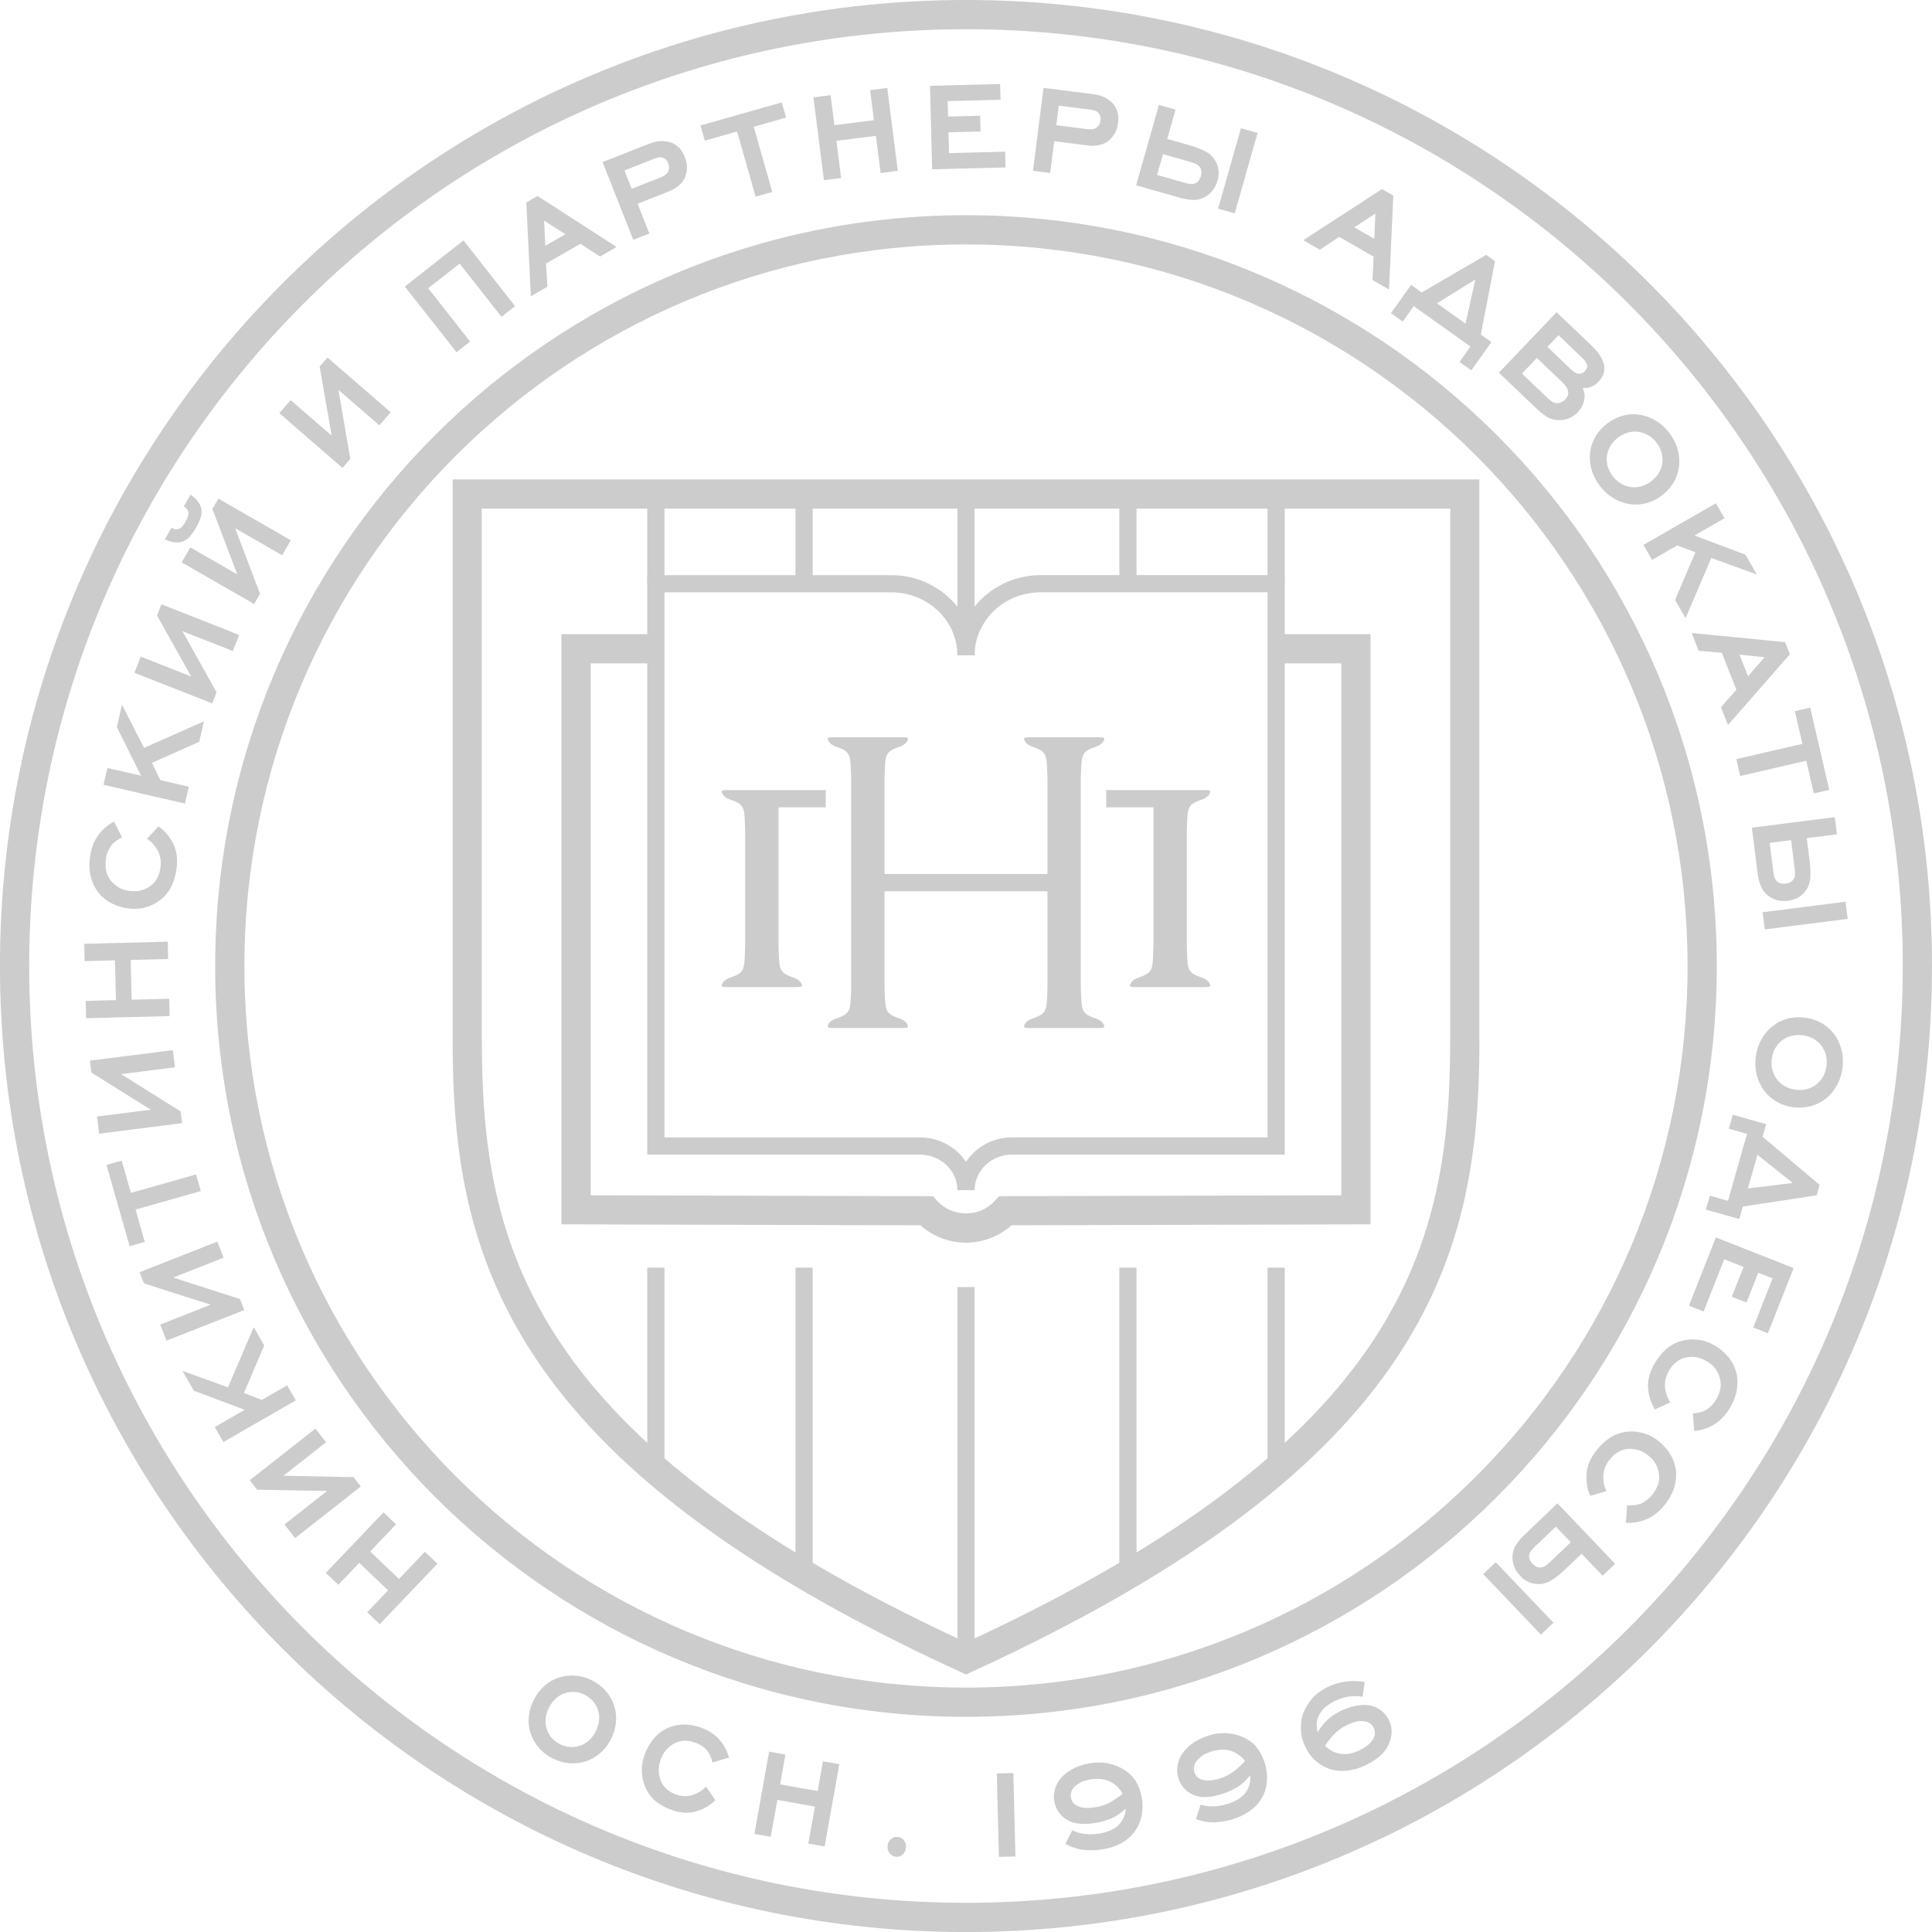 <?xml version="1.0" encoding="UTF-8"?>
<!DOCTYPE svg PUBLIC "-//W3C//DTD SVG 1.1//EN" "http://www.w3.org/Graphics/SVG/1.1/DTD/svg11.dtd">
<!-- Creator: CorelDRAW 2020 (64-Bit) -->
<svg xmlns="http://www.w3.org/2000/svg" xml:space="preserve" width="56.19mm" height="56.19mm" version="1.1" style="shape-rendering:geometricPrecision; text-rendering:geometricPrecision; image-rendering:optimizeQuality; fill-rule:evenodd; clip-rule:evenodd"
viewBox="0 0 555.33 555.33"
 xmlns:xlink="http://www.w3.org/1999/xlink"
 xmlns:xodm="http://www.corel.com/coreldraw/odm/2003">
 <defs>
  <style type="text/css">
   <![CDATA[
    .fil0 {fill:#cccccc;fill-rule:nonzero}
   ]]>
  </style>
 </defs>
 <g id="Layer_x0020_1">
  <g id="_1908399171344">
   <path class="fil0" d="M277.66 61.86c59.59,0 113.55,24.16 152.6,63.21 39.05,39.05 63.21,93.01 63.21,152.6 0,59.59 -24.16,113.55 -63.21,152.6 -39.05,39.05 -93.01,63.21 -152.6,63.21 -59.59,0 -113.55,-24.16 -152.6,-63.21 -39.05,-39.05 -63.21,-93.01 -63.21,-152.6 0,-59.59 24.16,-113.55 63.21,-152.6 39.05,-39.05 93.01,-63.21 152.6,-63.21zm146.66 69.15c-37.53,-37.53 -89.39,-60.75 -146.66,-60.75 -57.27,0 -109.13,23.22 -146.66,60.75 -37.53,37.53 -60.75,89.39 -60.75,146.66 0,57.27 23.22,109.13 60.75,146.66 37.53,37.53 89.39,60.75 146.66,60.75 57.27,0 109.13,-23.22 146.66,-60.75 37.53,-37.53 60.75,-89.39 60.75,-146.66 0,-57.27 -23.22,-109.13 -60.75,-146.66z"/>
   <path class="fil0" d="M277.66 0c76.67,0 146.09,31.08 196.34,81.33 50.25,50.25 81.33,119.66 81.33,196.34 0,76.67 -31.08,146.09 -81.33,196.34 -50.25,50.25 -119.66,81.33 -196.34,81.33 -76.67,0 -146.09,-31.08 -196.34,-81.33 -50.25,-50.25 -81.33,-119.66 -81.33,-196.34 0,-76.67 31.08,-146.09 81.33,-196.34 50.25,-50.25 119.66,-81.33 196.34,-81.33zm190.4 87.27c-48.73,-48.73 -116.04,-78.87 -190.4,-78.87 -74.36,0 -141.67,30.14 -190.4,78.87 -48.73,48.73 -78.87,116.04 -78.87,190.4 0,74.35 30.14,141.67 78.87,190.4 48.73,48.73 116.04,78.87 190.4,78.87 74.35,0 141.67,-30.14 190.4,-78.87 48.73,-48.73 78.87,-116.04 78.87,-190.4 0,-74.36 -30.14,-141.67 -78.87,-190.4z"/>
   <g>
    <path class="fil0" d="M106.4 445.95l8.29 7.9 7.44 -7.81 3.6 3.43 -16.58 17.39 -3.6 -3.43 6 -6.3 -8.29 -7.9 -6 6.3 -3.6 -3.43 16.58 -17.39 3.6 3.43 -7.44 7.81zm-4.79 -21.37l2.11 2.68 -18.89 14.84 -3.07 -3.91 12.26 -9.63 -20.12 -0.37 -2.13 -2.71 18.89 -14.84 3.07 3.91 -12.26 9.63 20.15 0.41zm-31.5 -24.18l5.17 1.99 7.27 -4.18 2.48 4.31 -20.82 11.98 -2.48 -4.31 8.6 -4.95 -14.62 -5.51 -3.28 -5.7 13.09 4.75 7.41 -17.3 3.02 5.25 -5.84 13.67zm-1.14 -27.02l1.25 3.17 -22.35 8.81 -1.82 -4.62 14.51 -5.72 -19.17 -6.12 -1.27 -3.21 22.35 -8.81 1.82 4.62 -14.51 5.72 19.19 6.17zm-12.61 -35.8l1.36 4.78 -18.75 5.32 2.64 9.28 -4.36 1.24 -6.63 -23.35 4.36 -1.24 2.64 9.28 18.75 -5.32zm-4.45 -18.12l0.43 3.38 -23.83 3.03 -0.63 -4.93 15.47 -1.97 -17.07 -10.66 -0.43 -3.43 23.83 -3.03 0.63 4.93 -15.47 1.97 17.08 10.71zm-14.35 -43.54l0.29 11.44 10.78 -0.27 0.13 4.97 -24.01 0.61 -0.12 -4.97 8.7 -0.22 -0.29 -11.44 -8.7 0.22 -0.13 -4.97 24.01 -0.61 0.12 4.97 -10.78 0.27zm8.02 -38.39c0.98,0.7 1.82,1.49 2.53,2.37 0.71,0.89 1.28,1.78 1.71,2.7 0.53,1.12 0.86,2.24 0.99,3.37 0.13,1.13 0.11,2.37 -0.06,3.71 -0.22,1.72 -0.68,3.35 -1.38,4.9 -0.7,1.55 -1.79,2.91 -3.28,4.09 -1.09,0.88 -2.43,1.57 -4.03,2.06 -1.6,0.5 -3.36,0.62 -5.28,0.38 -1.65,-0.21 -3.24,-0.71 -4.79,-1.51 -1.54,-0.8 -2.84,-1.89 -3.88,-3.26 -0.34,-0.46 -0.67,-1 -1,-1.63 -0.33,-0.63 -0.62,-1.35 -0.87,-2.16 -0.25,-0.81 -0.41,-1.72 -0.5,-2.73 -0.08,-1.01 -0.05,-2.13 0.1,-3.35 0.17,-1.35 0.47,-2.56 0.9,-3.65 0.43,-1.09 0.95,-2.04 1.57,-2.85 0.52,-0.73 1.16,-1.43 1.93,-2.09 0.77,-0.67 1.61,-1.24 2.53,-1.73l2.3 4.54c-0.58,0.28 -1.16,0.62 -1.73,1.04 -0.57,0.42 -1.06,0.89 -1.46,1.41 -0.33,0.47 -0.63,1.02 -0.9,1.68 -0.27,0.65 -0.45,1.41 -0.56,2.29 -0.15,1.19 -0.12,2.26 0.09,3.21 0.22,0.95 0.63,1.85 1.26,2.69 0.49,0.67 1.19,1.3 2.09,1.91 0.9,0.61 2.06,1 3.5,1.18 1.26,0.16 2.41,0.08 3.46,-0.25 1.05,-0.33 1.94,-0.79 2.69,-1.4 0.68,-0.55 1.25,-1.25 1.71,-2.1 0.46,-0.85 0.76,-1.87 0.91,-3.06 0.12,-0.94 0.11,-1.8 -0.04,-2.58 -0.14,-0.78 -0.41,-1.55 -0.8,-2.3 -0.32,-0.58 -0.73,-1.17 -1.22,-1.75 -0.49,-0.59 -1.1,-1.1 -1.84,-1.55l3.33 -3.58zm-1.9 -18.26l2.43 4.98 8.17 1.89 -1.12 4.84 -23.41 -5.4 1.12 -4.84 9.67 2.23 -6.96 -13.99 1.48 -6.41 6.35 12.39 17.21 -7.63 -1.36 5.9 -13.58 6.04zm18.56 -20.26l-1.25 3.17 -22.35 -8.81 1.82 -4.62 14.51 5.72 -9.84 -17.56 1.27 -3.21 22.35 8.81 -1.82 4.62 -14.5 -5.72 9.82 17.6zm12.51 -28.34l-1.7 2.95 -20.83 -11.97 2.48 -4.31 13.52 7.77 -7.17 -18.8 1.72 -2.99 20.82 11.97 -2.48 4.31 -13.52 -7.77 7.15 18.85zm-19.99 -28.52c0.27,0.19 0.59,0.44 0.94,0.73 0.35,0.3 0.68,0.63 0.99,1.01 0.31,0.38 0.58,0.8 0.82,1.26 0.24,0.47 0.38,0.96 0.42,1.5 0.08,0.88 -0.06,1.77 -0.43,2.67 -0.37,0.89 -0.75,1.67 -1.13,2.33 -0.38,0.66 -0.86,1.37 -1.44,2.15 -0.59,0.77 -1.28,1.35 -2.09,1.72 -0.48,0.23 -0.98,0.36 -1.51,0.39 -0.52,0.03 -1.02,0 -1.5,-0.07 -0.48,-0.08 -0.93,-0.19 -1.37,-0.35 -0.43,-0.16 -0.8,-0.31 -1.1,-0.44l1.91 -3.32c0.93,0.5 1.74,0.55 2.43,0.14 0.36,-0.2 0.66,-0.47 0.92,-0.83 0.26,-0.36 0.5,-0.73 0.72,-1.11 0.17,-0.3 0.36,-0.67 0.55,-1.1 0.2,-0.43 0.29,-0.89 0.29,-1.36 -0.03,-0.67 -0.47,-1.33 -1.33,-1.96l1.91 -3.32zm45.92 -10.23l-2.23 2.57 -18.16 -15.73 3.25 -3.76 11.79 10.21 -3.45 -19.83 2.26 -2.61 18.16 15.73 -3.25 3.75 -11.78 -10.21 3.42 19.86zm31.44 -56.17l-9.04 7.1 12.04 15.32 -3.91 3.07 -14.84 -18.89 16.85 -13.24 14.84 18.89 -3.91 3.07 -12.04 -15.32zm24.62 -5.1l5.78 -3.32 -6.12 -3.9 0.34 7.23zm10.09 -0.58l-9.88 5.68 0.4 6.67 -4.76 2.74 -1.31 -26.96 3.24 -1.86 22.72 14.65 -4.76 2.74 -5.65 -3.65zm22.96 -19.04c0.32,-0.13 0.72,-0.32 1.18,-0.59 0.46,-0.26 0.81,-0.6 1.05,-1.03 0.06,-0.12 0.14,-0.4 0.26,-0.83 0.11,-0.44 0.04,-0.98 -0.21,-1.64 -0.22,-0.57 -0.49,-0.95 -0.79,-1.17 -0.3,-0.21 -0.55,-0.35 -0.76,-0.43 -0.44,-0.16 -0.88,-0.18 -1.31,-0.08 -0.43,0.11 -0.85,0.24 -1.27,0.41l-8.44 3.33 2.08 5.27 8.22 -3.24zm-3.33 -9.65c1.55,-0.61 2.88,-0.89 3.97,-0.83 1.09,0.06 1.96,0.22 2.61,0.48 0.64,0.24 1.3,0.66 2,1.28 0.7,0.62 1.3,1.56 1.8,2.82 0.5,1.27 0.7,2.39 0.61,3.36 -0.09,0.98 -0.28,1.8 -0.56,2.46 -0.26,0.62 -0.59,1.16 -0.99,1.61 -0.4,0.45 -0.81,0.83 -1.23,1.14 -0.42,0.31 -0.84,0.58 -1.27,0.79 -0.42,0.22 -0.8,0.39 -1.13,0.52l-9 3.55 3.37 8.56 -4.62 1.82 -8.81 -22.35 13.25 -5.22zm35.51 13.8l-4.78 1.36 -5.32 -18.75 -9.28 2.64 -1.24 -4.36 23.35 -6.63 1.24 4.36 -9.28 2.64 5.32 18.75zm29.8 -16.14l-11.36 1.44 1.36 10.7 -4.93 0.63 -3.03 -23.83 4.93 -0.63 1.1 8.63 11.36 -1.44 -1.1 -8.63 4.93 -0.63 3.03 23.83 -4.93 0.63 -1.36 -10.7zm15.56 -14.38l20.15 -0.51 0.11 4.53 -15.18 0.38 0.11 4.44 9.22 -0.23 0.11 4.53 -9.22 0.23 0.15 5.98 16.13 -0.41 0.11 4.53 -21.09 0.53 -0.61 -24.01zm45.03 12.45c0.34,0.04 0.79,0.06 1.31,0.05 0.52,-0.01 1,-0.14 1.42,-0.4 0.1,-0.08 0.31,-0.28 0.63,-0.61 0.31,-0.33 0.51,-0.84 0.6,-1.54 0.08,-0.61 0.03,-1.07 -0.13,-1.4 -0.17,-0.33 -0.32,-0.57 -0.45,-0.74 -0.31,-0.35 -0.68,-0.58 -1.11,-0.7 -0.43,-0.12 -0.87,-0.2 -1.31,-0.26l-9 -1.14 -0.71 5.62 8.76 1.11zm1.72 -10.06c1.66,0.21 2.95,0.6 3.88,1.18 0.93,0.57 1.61,1.13 2.05,1.68 0.44,0.51 0.82,1.21 1.14,2.09 0.32,0.88 0.39,1.99 0.22,3.34 -0.17,1.35 -0.53,2.43 -1.08,3.24 -0.55,0.81 -1.11,1.44 -1.68,1.89 -0.53,0.42 -1.08,0.73 -1.64,0.93 -0.57,0.2 -1.12,0.34 -1.63,0.41 -0.52,0.07 -1.02,0.1 -1.49,0.08 -0.48,-0.01 -0.89,-0.04 -1.24,-0.09l-9.6 -1.22 -1.16 9.13 -4.93 -0.63 3.03 -23.83 14.13 1.8zm26.69 25.55c0.42,0.12 0.87,0.22 1.35,0.29 0.47,0.07 0.93,0.01 1.38,-0.17 0.56,-0.22 0.95,-0.55 1.19,-0.98 0.24,-0.43 0.4,-0.8 0.48,-1.09 0.1,-0.35 0.15,-0.75 0.17,-1.2 0.01,-0.45 -0.12,-0.89 -0.39,-1.31 -0.3,-0.46 -0.68,-0.8 -1.14,-1.01 -0.47,-0.21 -0.91,-0.38 -1.33,-0.5l-8.19 -2.33 -1.7 5.97 8.19 2.33zm1.08 -10.86c1.86,0.53 3.45,1.14 4.75,1.84 1.32,0.7 2.3,1.73 2.97,3.08 0.46,0.95 0.7,1.85 0.72,2.7 0.02,0.85 -0.08,1.66 -0.29,2.41 -0.38,1.34 -0.92,2.4 -1.62,3.19 -0.7,0.79 -1.43,1.38 -2.2,1.75 -1.15,0.59 -2.31,0.84 -3.48,0.75 -1.18,-0.08 -2.28,-0.27 -3.32,-0.56l-12.82 -3.64 6.56 -23.11 4.78 1.36 -2.39 8.42 6.34 1.8zm14.84 -4.88l4.78 1.36 -6.56 23.11 -4.78 -1.36 6.56 -23.11zm32.56 28.47l5.78 3.32 0.3 -7.25 -6.08 3.93zm5.57 8.43l-9.88 -5.68 -5.57 3.7 -4.76 -2.74 22.64 -14.69 3.24 1.86 -1.23 27 -4.76 -2.74 0.32 -6.72zm29.24 6.58l-11.02 6.85 8.21 5.84 2.81 -12.68zm-1.39 19.26l-16.31 -11.6 -3.15 4.43 -3.39 -2.41 5.78 -8.13 3.05 2.17 18.53 -10.79 2.54 1.81 -4.07 21.07 3.05 2.17 -5.78 8.13 -3.39 -2.41 3.15 -4.43zm21.9 14.56c0.39,0.37 0.82,0.75 1.3,1.11 0.48,0.37 0.98,0.58 1.51,0.62 0.44,0.04 0.9,-0.05 1.36,-0.26 0.47,-0.22 0.86,-0.49 1.17,-0.82 0.48,-0.5 0.75,-0.97 0.81,-1.39 0.06,-0.42 0.07,-0.69 0.05,-0.8 -0.04,-0.46 -0.24,-0.94 -0.58,-1.43 -0.34,-0.49 -0.69,-0.91 -1.06,-1.26l-7.38 -7.04 -4.28 4.49 7.11 6.78zm6.91 -8.07c0.28,0.27 0.6,0.53 0.98,0.81 0.37,0.27 0.72,0.44 1.06,0.51 0.22,0.04 0.51,0.03 0.88,-0.03 0.37,-0.07 0.76,-0.32 1.18,-0.76 0.17,-0.17 0.34,-0.42 0.51,-0.74 0.17,-0.32 0.18,-0.71 0.03,-1.19 -0.08,-0.2 -0.18,-0.4 -0.31,-0.61 -0.13,-0.21 -0.27,-0.4 -0.42,-0.59 -0.15,-0.18 -0.29,-0.34 -0.43,-0.47 -0.14,-0.13 -0.23,-0.22 -0.28,-0.27l-6.7 -6.39 -3.19 3.35 6.7 6.39zm5.87 -6.86c0.41,0.39 0.84,0.83 1.27,1.31 0.44,0.48 0.84,0.99 1.19,1.52 0.36,0.53 0.67,1.1 0.91,1.71 0.25,0.61 0.38,1.24 0.41,1.89 0.04,0.96 -0.12,1.77 -0.48,2.42 -0.36,0.66 -0.73,1.18 -1.11,1.57 -0.5,0.52 -0.99,0.92 -1.45,1.18 -0.47,0.26 -0.91,0.45 -1.32,0.56 -0.41,0.11 -0.77,0.16 -1.09,0.15 -0.32,-0.01 -0.57,-0.03 -0.77,-0.05 0.2,0.44 0.36,0.95 0.48,1.55 0.12,0.59 0.1,1.3 -0.05,2.11 -0.17,0.68 -0.4,1.28 -0.7,1.81 -0.3,0.52 -0.68,1.02 -1.11,1.47 -0.9,0.94 -1.8,1.56 -2.7,1.87 -0.9,0.31 -1.73,0.46 -2.47,0.46 -1.42,0.03 -2.64,-0.28 -3.66,-0.92 -1.02,-0.64 -1.93,-1.34 -2.73,-2.1l-11.13 -10.61 16.58 -17.39 9.94 9.48zm18.72 27.9c-0.68,-0.87 -1.48,-1.56 -2.38,-2.07 -0.9,-0.51 -1.85,-0.84 -2.83,-0.96 -0.98,-0.13 -1.98,-0.05 -2.98,0.24 -1,0.29 -1.97,0.79 -2.9,1.52 -0.93,0.73 -1.65,1.55 -2.16,2.45 -0.52,0.91 -0.84,1.86 -0.95,2.86 -0.12,1 -0.03,1.99 0.27,2.98 0.3,0.99 0.79,1.92 1.47,2.79 0.7,0.89 1.5,1.6 2.41,2.11 0.9,0.51 1.85,0.84 2.83,0.96 0.98,0.13 1.98,0.05 2.98,-0.24 1,-0.29 1.97,-0.79 2.9,-1.52 0.93,-0.73 1.65,-1.55 2.16,-2.45 0.52,-0.91 0.83,-1.86 0.94,-2.84 0.11,-0.99 0.02,-1.98 -0.27,-2.98 -0.29,-1 -0.78,-1.94 -1.48,-2.84zm-16.11 12.66c-1.15,-1.46 -1.96,-3.01 -2.44,-4.64 -0.48,-1.63 -0.64,-3.25 -0.49,-4.85 0.15,-1.6 0.63,-3.13 1.44,-4.59 0.81,-1.46 1.93,-2.75 3.36,-3.87 1.43,-1.12 2.94,-1.9 4.56,-2.35 1.61,-0.44 3.21,-0.55 4.8,-0.31 1.59,0.24 3.12,0.78 4.59,1.63 1.47,0.85 2.78,2 3.93,3.47 1.15,1.46 1.97,3.02 2.45,4.66 0.49,1.64 0.65,3.26 0.49,4.85 -0.16,1.59 -0.64,3.12 -1.44,4.59 -0.8,1.47 -1.92,2.77 -3.34,3.89 -1.42,1.12 -2.95,1.9 -4.57,2.33 -1.62,0.43 -3.22,0.54 -4.8,0.31 -1.58,-0.22 -3.11,-0.76 -4.59,-1.62 -1.48,-0.86 -2.8,-2.02 -3.95,-3.48zm27.34 18.96l-5.17 -1.99 -7.27 4.18 -2.48 -4.31 20.83 -11.97 2.48 4.31 -8.61 4.95 14.62 5.51 3.28 5.7 -13.08 -4.75 -7.41 17.3 -3.02 -5.25 5.84 -13.67zm12.7 29.43l2.45 6.21 4.76 -5.49 -7.2 -0.72zm-0.9 10.07l-4.18 -10.61 -6.66 -0.58 -2.01 -5.11 26.86 2.63 1.37 3.48 -17.8 20.34 -2.01 -5.11 4.44 -5.06zm1.11 24.78l-1.12 -4.84 18.99 -4.38 -2.17 -9.4 4.42 -1.02 5.46 23.65 -4.42 1.02 -2.17 -9.4 -18.99 4.38zm9.54 27.68c0.06,0.44 0.14,0.89 0.26,1.35 0.12,0.46 0.35,0.86 0.7,1.2 0.42,0.42 0.88,0.66 1.37,0.71 0.49,0.05 0.89,0.05 1.19,0.02 0.36,-0.05 0.75,-0.15 1.17,-0.32 0.42,-0.17 0.77,-0.46 1.05,-0.87 0.31,-0.45 0.47,-0.93 0.48,-1.44 0.01,-0.51 -0.01,-0.98 -0.07,-1.42l-1.07 -8.45 -6.16 0.78 1.07 8.45zm10.41 -3.26c0.24,1.92 0.3,3.62 0.17,5.1 -0.13,1.49 -0.69,2.8 -1.67,3.94 -0.69,0.79 -1.43,1.37 -2.2,1.72 -0.78,0.35 -1.56,0.58 -2.34,0.68 -1.38,0.17 -2.57,0.1 -3.57,-0.24 -1,-0.33 -1.83,-0.78 -2.48,-1.34 -0.99,-0.83 -1.68,-1.8 -2.06,-2.91 -0.39,-1.12 -0.65,-2.21 -0.78,-3.27l-1.68 -13.22 23.83 -3.03 0.63 4.93 -8.68 1.1 0.83 6.54zm10.31 11.74l0.63 4.93 -23.83 3.03 -0.63 -4.93 23.83 -3.03zm-5.46 47.18c0.14,-1.1 0.08,-2.15 -0.19,-3.15 -0.27,-1 -0.7,-1.9 -1.3,-2.69 -0.6,-0.79 -1.35,-1.44 -2.26,-1.96 -0.91,-0.51 -1.95,-0.84 -3.12,-0.99 -1.17,-0.15 -2.26,-0.09 -3.27,0.18 -1.01,0.27 -1.91,0.71 -2.7,1.33 -0.79,0.61 -1.44,1.37 -1.94,2.28 -0.5,0.91 -0.81,1.91 -0.95,3 -0.14,1.13 -0.08,2.19 0.19,3.2 0.27,1 0.7,1.9 1.3,2.69 0.6,0.79 1.35,1.44 2.26,1.96 0.91,0.51 1.95,0.84 3.12,0.99 1.17,0.15 2.26,0.09 3.27,-0.18 1.01,-0.27 1.9,-0.71 2.68,-1.33 0.78,-0.62 1.42,-1.38 1.94,-2.28 0.51,-0.9 0.84,-1.92 0.98,-3.05zm-20.32 -2.58c0.23,-1.85 0.77,-3.51 1.59,-5 0.83,-1.49 1.86,-2.74 3.11,-3.76 1.24,-1.02 2.67,-1.75 4.28,-2.2 1.61,-0.45 3.31,-0.56 5.11,-0.33 1.8,0.23 3.42,0.76 4.87,1.6 1.45,0.84 2.64,1.9 3.59,3.2 0.95,1.3 1.64,2.77 2.07,4.41 0.43,1.64 0.53,3.39 0.29,5.24 -0.23,1.85 -0.77,3.52 -1.6,5.02 -0.83,1.5 -1.86,2.75 -3.1,3.75 -1.24,1 -2.67,1.74 -4.28,2.2 -1.61,0.46 -3.32,0.58 -5.12,0.35 -1.8,-0.23 -3.42,-0.77 -4.87,-1.62 -1.45,-0.85 -2.64,-1.92 -3.59,-3.2 -0.95,-1.28 -1.64,-2.75 -2.07,-4.41 -0.43,-1.66 -0.52,-3.41 -0.29,-5.26zm10.61 36.23l-10.14 -8.09 -2.75 9.69 12.89 -1.6zm-18.61 5.14l5.47 -19.25 -5.23 -1.49 1.14 -4.01 9.59 2.72 -1.02 3.6 16.38 13.85 -0.85 3 -21.22 3.22 -1.02 3.6 -9.59 -2.72 1.14 -4 5.23 1.49zm18.87 19.32l-7.39 18.75 -4.22 -1.66 5.57 -14.13 -4.13 -1.63 -3.38 8.58 -4.22 -1.66 3.38 -8.58 -5.57 -2.19 -5.92 15.01 -4.22 -1.66 7.74 -19.63 22.35 8.81zm-39.88 40.64c-0.63,-1.02 -1.11,-2.07 -1.42,-3.16 -0.31,-1.09 -0.5,-2.14 -0.54,-3.15 -0.06,-1.23 0.07,-2.4 0.39,-3.49 0.31,-1.09 0.81,-2.23 1.49,-3.4 0.86,-1.5 1.92,-2.83 3.16,-3.99 1.24,-1.16 2.78,-2 4.6,-2.51 1.34,-0.39 2.85,-0.51 4.52,-0.35 1.67,0.16 3.34,0.72 5.02,1.68 1.44,0.83 2.72,1.91 3.84,3.24 1.11,1.33 1.89,2.83 2.33,4.5 0.14,0.55 0.24,1.18 0.3,1.89 0.06,0.71 0.05,1.49 -0.03,2.33 -0.08,0.84 -0.28,1.75 -0.59,2.71 -0.31,0.97 -0.77,1.98 -1.39,3.05 -0.68,1.18 -1.42,2.18 -2.24,3.03 -0.82,0.84 -1.67,1.52 -2.55,2.03 -0.76,0.47 -1.62,0.87 -2.59,1.18 -0.97,0.32 -1.97,0.53 -3,0.62l-0.38 -5.07c0.64,-0.03 1.31,-0.13 2,-0.3 0.69,-0.17 1.32,-0.42 1.89,-0.74 0.49,-0.3 0.98,-0.7 1.47,-1.2 0.49,-0.5 0.96,-1.13 1.4,-1.89 0.6,-1.04 0.98,-2.04 1.15,-3 0.17,-0.96 0.13,-1.95 -0.13,-2.96 -0.2,-0.81 -0.59,-1.66 -1.19,-2.57 -0.59,-0.91 -1.52,-1.72 -2.78,-2.44 -1.1,-0.63 -2.2,-1 -3.29,-1.1 -1.09,-0.1 -2.1,-0.02 -3.02,0.25 -0.84,0.24 -1.63,0.67 -2.38,1.28 -0.75,0.6 -1.42,1.43 -2.02,2.47 -0.47,0.82 -0.79,1.62 -0.96,2.39 -0.17,0.78 -0.22,1.59 -0.14,2.43 0.07,0.66 0.22,1.36 0.45,2.09 0.23,0.73 0.59,1.44 1.1,2.13l-4.46 2.02zm-18.59 24.83c-0.48,-1.1 -0.8,-2.21 -0.95,-3.34 -0.16,-1.12 -0.18,-2.19 -0.08,-3.19 0.12,-1.23 0.42,-2.36 0.88,-3.4 0.47,-1.04 1.12,-2.09 1.96,-3.15 1.07,-1.36 2.31,-2.53 3.7,-3.5 1.39,-0.97 3.04,-1.58 4.92,-1.82 1.38,-0.2 2.89,-0.1 4.52,0.3 1.63,0.4 3.2,1.19 4.72,2.39 1.31,1.03 2.42,2.28 3.33,3.76 0.91,1.48 1.46,3.08 1.65,4.79 0.05,0.57 0.06,1.2 0.02,1.91 -0.04,0.71 -0.16,1.48 -0.37,2.3 -0.2,0.82 -0.53,1.69 -0.98,2.6 -0.45,0.91 -1.05,1.85 -1.81,2.82 -0.84,1.07 -1.72,1.96 -2.65,2.67 -0.93,0.72 -1.87,1.26 -2.82,1.64 -0.82,0.36 -1.73,0.63 -2.73,0.8 -1,0.17 -2.02,0.24 -3.06,0.19l0.36 -5.07c0.64,0.06 1.32,0.06 2.02,-0.01 0.71,-0.07 1.36,-0.22 1.98,-0.46 0.52,-0.23 1.07,-0.55 1.63,-0.97 0.56,-0.42 1.11,-0.98 1.66,-1.67 0.74,-0.94 1.26,-1.88 1.57,-2.8 0.3,-0.93 0.4,-1.91 0.3,-2.95 -0.08,-0.83 -0.35,-1.73 -0.81,-2.71 -0.46,-0.98 -1.26,-1.92 -2.4,-2.82 -1,-0.78 -2.03,-1.3 -3.1,-1.56 -1.07,-0.26 -2.08,-0.32 -3.03,-0.18 -0.86,0.12 -1.71,0.43 -2.54,0.92 -0.83,0.49 -1.61,1.21 -2.35,2.15 -0.58,0.74 -1.02,1.49 -1.29,2.23 -0.28,0.74 -0.44,1.54 -0.49,2.38 -0.02,0.67 0.03,1.37 0.14,2.13 0.12,0.75 0.38,1.51 0.78,2.27l-4.7 1.36zm-16.05 14.75c-0.32,0.3 -0.63,0.64 -0.93,1.01 -0.3,0.37 -0.48,0.79 -0.55,1.27 -0.09,0.59 -0.01,1.1 0.24,1.52 0.25,0.43 0.48,0.75 0.69,0.97 0.25,0.26 0.57,0.51 0.95,0.75 0.38,0.24 0.82,0.35 1.33,0.33 0.55,-0.02 1.03,-0.18 1.45,-0.47 0.42,-0.29 0.79,-0.59 1.11,-0.9l6.16 -5.88 -4.29 -4.49 -6.16 5.88zm8.8 6.45c-1.4,1.33 -2.73,2.39 -4,3.16 -1.27,0.78 -2.66,1.11 -4.16,0.99 -1.05,-0.08 -1.94,-0.34 -2.69,-0.75 -0.75,-0.42 -1.39,-0.91 -1.93,-1.48 -0.96,-1.01 -1.6,-2.01 -1.93,-3.02 -0.33,-1 -0.46,-1.93 -0.39,-2.79 0.08,-1.29 0.45,-2.42 1.12,-3.38 0.67,-0.98 1.39,-1.83 2.17,-2.57l9.64 -9.2 16.58 17.39 -3.6 3.43 -6.04 -6.33 -4.77 4.55zm-3.33 15.27l-3.6 3.43 -16.58 -17.39 3.6 -3.43 16.58 17.39z"/>
    <path class="fil0" d="M168.12 487.17c-0.94,-0.48 -1.91,-0.76 -2.91,-0.83 -1,-0.07 -1.96,0.05 -2.88,0.36 -0.92,0.31 -1.77,0.81 -2.55,1.5 -0.78,0.69 -1.43,1.56 -1.97,2.61 -0.54,1.05 -0.86,2.09 -0.96,3.12 -0.1,1.03 -0.02,2.02 0.26,2.96 0.28,0.94 0.75,1.79 1.39,2.55 0.65,0.76 1.44,1.38 2.38,1.86 0.97,0.5 1.95,0.78 2.95,0.85 1,0.07 1.96,-0.05 2.88,-0.36 0.92,-0.31 1.77,-0.81 2.55,-1.5 0.78,-0.69 1.44,-1.56 1.97,-2.61 0.54,-1.05 0.86,-2.09 0.96,-3.12 0.11,-1.03 0.01,-2.01 -0.27,-2.94 -0.29,-0.93 -0.75,-1.78 -1.39,-2.55 -0.64,-0.77 -1.45,-1.4 -2.41,-1.9zm-9.34 18.23c-1.59,-0.81 -2.91,-1.85 -3.96,-3.1 -1.06,-1.25 -1.83,-2.63 -2.32,-4.12 -0.49,-1.49 -0.66,-3.06 -0.51,-4.72 0.15,-1.65 0.64,-3.29 1.47,-4.9 0.83,-1.61 1.87,-2.97 3.12,-4.05 1.25,-1.09 2.63,-1.87 4.13,-2.34 1.5,-0.47 3.06,-0.65 4.7,-0.52 1.63,0.12 3.24,0.59 4.83,1.4 1.59,0.81 2.92,1.85 3.98,3.11 1.07,1.26 1.84,2.63 2.32,4.12 0.48,1.48 0.65,3.06 0.51,4.72 -0.14,1.66 -0.62,3.3 -1.44,4.91 -0.83,1.61 -1.87,2.96 -3.14,4.04 -1.27,1.08 -2.64,1.86 -4.13,2.34 -1.48,0.48 -3.05,0.65 -4.7,0.52 -1.65,-0.13 -3.26,-0.6 -4.85,-1.42zm46.86 12.07c-0.85,0.83 -1.77,1.51 -2.75,2.04 -0.98,0.53 -1.94,0.92 -2.89,1.18 -1.16,0.31 -2.28,0.42 -3.37,0.34 -1.09,-0.08 -2.25,-0.33 -3.48,-0.75 -1.57,-0.53 -3.02,-1.28 -4.33,-2.26 -1.31,-0.97 -2.37,-2.29 -3.18,-3.97 -0.61,-1.23 -0.98,-2.67 -1.12,-4.33 -0.14,-1.66 0.1,-3.4 0.72,-5.24 0.53,-1.57 1.33,-3.04 2.4,-4.4 1.07,-1.36 2.35,-2.43 3.86,-3.19 0.5,-0.25 1.08,-0.47 1.74,-0.68 0.66,-0.21 1.4,-0.36 2.21,-0.45 0.81,-0.09 1.7,-0.09 2.67,0.02 0.97,0.1 2.01,0.35 3.13,0.72 1.23,0.42 2.32,0.93 3.25,1.56 0.94,0.62 1.73,1.31 2.36,2.07 0.58,0.64 1.1,1.4 1.57,2.28 0.47,0.88 0.84,1.81 1.11,2.79l-4.74 1.41c-0.14,-0.62 -0.35,-1.25 -0.63,-1.89 -0.28,-0.64 -0.62,-1.2 -1.03,-1.69 -0.37,-0.41 -0.84,-0.81 -1.39,-1.19 -0.56,-0.38 -1.24,-0.71 -2.04,-0.98 -1.09,-0.37 -2.1,-0.54 -3.04,-0.5 -0.94,0.03 -1.86,0.28 -2.78,0.73 -0.73,0.36 -1.47,0.92 -2.22,1.69 -0.75,0.76 -1.36,1.84 -1.83,3.21 -0.41,1.2 -0.56,2.35 -0.47,3.43 0.1,1.09 0.35,2.05 0.77,2.89 0.38,0.77 0.92,1.45 1.62,2.06 0.7,0.61 1.6,1.09 2.69,1.46 0.86,0.29 1.67,0.44 2.43,0.44 0.76,0 1.54,-0.12 2.32,-0.36 0.61,-0.21 1.25,-0.5 1.9,-0.87 0.65,-0.37 1.26,-0.87 1.83,-1.51l2.69 3.93zm28.6 1.81l-10.8 -1.93 -1.9 10.62 -4.69 -0.84 4.22 -23.65 4.69 0.84 -1.53 8.57 10.8 1.93 1.53 -8.57 4.69 0.84 -4.22 23.65 -4.69 -0.84 1.9 -10.62zm23.33 14.42c-0.72,-0.06 -1.33,-0.37 -1.81,-0.96 -0.49,-0.58 -0.7,-1.28 -0.64,-2.09 0.06,-0.81 0.37,-1.47 0.92,-1.98 0.55,-0.5 1.21,-0.73 1.96,-0.67 0.78,0.06 1.4,0.39 1.83,0.98 0.44,0.59 0.63,1.28 0.57,2.07 -0.06,0.81 -0.36,1.47 -0.9,1.98 -0.54,0.5 -1.18,0.73 -1.94,0.67zm28.94 -23.94l4.76 -0.12 0.61 23.97 -4.76 0.12 -0.6 -23.97zm21.69 16.32c0.77,0.38 1.47,0.64 2.1,0.78 0.62,0.13 1.08,0.22 1.36,0.26 0.66,0.1 1.41,0.13 2.23,0.11 0.82,-0.02 1.62,-0.11 2.4,-0.24 1.04,-0.19 2.03,-0.49 2.97,-0.9 0.94,-0.41 1.73,-0.95 2.38,-1.62 0.44,-0.48 0.85,-1.09 1.24,-1.83 0.39,-0.75 0.61,-1.66 0.66,-2.74 -1.45,1.33 -2.86,2.28 -4.22,2.83 -1.36,0.55 -2.66,0.94 -3.91,1.16 -0.51,0.09 -1.08,0.18 -1.73,0.26 -0.64,0.08 -1.34,0.12 -2.07,0.12 -0.74,-0.01 -1.49,-0.07 -2.24,-0.2 -0.76,-0.13 -1.48,-0.36 -2.15,-0.7 -1.11,-0.54 -2.03,-1.3 -2.75,-2.27 -0.73,-0.98 -1.2,-2.07 -1.42,-3.29 -0.19,-1.07 -0.15,-2.15 0.11,-3.24 0.26,-1.09 0.73,-2.09 1.4,-3.01 0.84,-1.13 2,-2.11 3.48,-2.95 1.48,-0.83 3.12,-1.41 4.94,-1.73 2.14,-0.38 4.11,-0.36 5.91,0.07 1.8,0.43 3.36,1.11 4.69,2.04 1.41,1.01 2.46,2.15 3.15,3.44 0.69,1.29 1.17,2.68 1.44,4.16 0.34,1.87 0.33,3.62 -0.01,5.25 -0.34,1.63 -0.92,3.05 -1.75,4.27 -0.34,0.49 -0.76,1 -1.27,1.54 -0.5,0.53 -1.12,1.05 -1.86,1.55 -0.74,0.5 -1.6,0.95 -2.59,1.36 -0.99,0.41 -2.12,0.72 -3.4,0.95 -1.01,0.18 -2.1,0.28 -3.26,0.31 -1.16,0.02 -2.17,-0.03 -3.02,-0.15 -0.85,-0.12 -1.69,-0.34 -2.51,-0.63 -0.82,-0.3 -1.57,-0.65 -2.26,-1.05l1.97 -3.9zm14.47 -10.5c-0.5,-0.89 -1.06,-1.62 -1.7,-2.18 -0.64,-0.56 -1.26,-0.99 -1.86,-1.28 -0.91,-0.45 -1.88,-0.71 -2.9,-0.77 -1.02,-0.06 -2.01,-0.01 -2.96,0.16 -1.28,0.23 -2.24,0.54 -2.87,0.95 -0.63,0.41 -1.06,0.7 -1.27,0.89 -0.61,0.54 -1,1.11 -1.17,1.71 -0.17,0.6 -0.21,1.15 -0.12,1.66 0.04,0.24 0.17,0.6 0.4,1.08 0.22,0.48 0.72,0.92 1.5,1.3 0.77,0.38 1.65,0.57 2.63,0.57 0.98,-0.01 1.86,-0.08 2.63,-0.22 0.86,-0.15 1.64,-0.35 2.33,-0.6 0.69,-0.25 1.43,-0.59 2.21,-1.04 0.58,-0.35 1.14,-0.71 1.67,-1.08 0.53,-0.37 1.02,-0.75 1.48,-1.14zm22.45 3.12c0.82,0.26 1.55,0.42 2.19,0.46 0.64,0.04 1.1,0.06 1.38,0.06 0.67,-0 1.41,-0.08 2.22,-0.22 0.81,-0.15 1.59,-0.35 2.33,-0.6 1,-0.34 1.94,-0.78 2.8,-1.33 0.87,-0.55 1.57,-1.2 2.11,-1.96 0.36,-0.54 0.68,-1.2 0.95,-2 0.27,-0.79 0.36,-1.73 0.25,-2.81 -1.24,1.53 -2.48,2.68 -3.75,3.42 -1.26,0.75 -2.49,1.32 -3.7,1.73 -0.49,0.16 -1.04,0.34 -1.67,0.52 -0.62,0.18 -1.3,0.32 -2.03,0.43 -0.73,0.1 -1.48,0.15 -2.25,0.14 -0.77,-0.01 -1.51,-0.13 -2.23,-0.37 -1.18,-0.37 -2.2,-0.98 -3.06,-1.83 -0.86,-0.86 -1.49,-1.87 -1.89,-3.04 -0.35,-1.03 -0.47,-2.1 -0.37,-3.22 0.1,-1.12 0.41,-2.18 0.93,-3.19 0.66,-1.25 1.66,-2.39 3,-3.43 1.34,-1.04 2.88,-1.86 4.63,-2.45 2.06,-0.7 4.01,-0.97 5.85,-0.81 1.84,0.16 3.49,0.6 4.94,1.32 1.54,0.78 2.75,1.76 3.63,2.94 0.88,1.17 1.55,2.47 2.04,3.9 0.61,1.8 0.87,3.53 0.78,5.19 -0.09,1.66 -0.46,3.15 -1.09,4.48 -0.26,0.54 -0.61,1.11 -1.02,1.71 -0.42,0.6 -0.95,1.21 -1.61,1.81 -0.66,0.61 -1.44,1.18 -2.36,1.73 -0.91,0.55 -1.99,1.03 -3.22,1.45 -0.97,0.33 -2.03,0.59 -3.18,0.79 -1.15,0.2 -2.15,0.3 -3.01,0.3 -0.86,0 -1.72,-0.08 -2.57,-0.25 -0.86,-0.17 -1.65,-0.41 -2.39,-0.7l1.37 -4.15zm12.74 -12.54c-0.62,-0.81 -1.29,-1.44 -2.01,-1.9 -0.71,-0.46 -1.39,-0.79 -2.03,-0.99 -0.97,-0.31 -1.96,-0.42 -2.98,-0.33 -1.02,0.09 -1.99,0.29 -2.91,0.6 -1.23,0.42 -2.13,0.87 -2.7,1.37 -0.57,0.5 -0.94,0.85 -1.12,1.07 -0.52,0.62 -0.82,1.24 -0.9,1.86 -0.08,0.62 -0.03,1.17 0.13,1.65 0.08,0.23 0.26,0.57 0.56,1.01 0.29,0.44 0.85,0.8 1.68,1.06 0.82,0.26 1.72,0.32 2.69,0.17 0.97,-0.15 1.83,-0.35 2.57,-0.61 0.83,-0.28 1.57,-0.59 2.22,-0.94 0.65,-0.35 1.32,-0.8 2.03,-1.36 0.52,-0.43 1.02,-0.87 1.49,-1.32 0.47,-0.45 0.9,-0.9 1.29,-1.35zm33.79 -18.46c-1.76,-0.25 -3.29,-0.23 -4.6,0.06 -1.31,0.3 -2.47,0.71 -3.49,1.23 -0.83,0.43 -1.68,0.97 -2.53,1.63 -0.85,0.66 -1.53,1.56 -2.03,2.7 -0.44,1 -0.62,1.91 -0.54,2.72 0.08,0.81 0.17,1.44 0.3,1.88 0.53,-0.95 1.29,-1.97 2.26,-3.04 0.98,-1.08 2.31,-2.05 4.01,-2.92 0.65,-0.33 1.35,-0.64 2.12,-0.93 0.77,-0.29 1.57,-0.52 2.4,-0.69 0.83,-0.17 1.66,-0.26 2.48,-0.28 0.82,-0.01 1.62,0.09 2.37,0.31 0.95,0.26 1.85,0.72 2.69,1.37 0.84,0.65 1.53,1.51 2.07,2.55 0.52,1.02 0.8,2.03 0.84,3.03 0.04,1 -0.1,1.99 -0.42,2.96 -0.56,1.68 -1.42,3.05 -2.55,4.11 -1.14,1.06 -2.41,1.95 -3.8,2.66 -1.24,0.63 -2.39,1.1 -3.46,1.39 -1.07,0.29 -2.07,0.48 -3,0.55 -0.93,0.07 -1.79,0.05 -2.57,-0.06 -0.78,-0.11 -1.49,-0.27 -2.11,-0.5 -1.4,-0.47 -2.67,-1.21 -3.83,-2.21 -1.16,-1 -2.13,-2.27 -2.91,-3.8 -0.84,-1.64 -1.31,-3.28 -1.4,-4.91 -0.09,-1.63 0.06,-3.13 0.45,-4.48 0.43,-1.41 1.21,-2.84 2.33,-4.3 1.12,-1.46 2.69,-2.7 4.71,-3.73 1.16,-0.59 2.29,-1.02 3.41,-1.29 1.12,-0.27 2.16,-0.43 3.12,-0.48 0.96,-0.05 1.81,-0.04 2.55,0.02 0.74,0.06 1.33,0.14 1.74,0.23l-0.59 4.22zm-10.79 14.13c0.67,0.64 1.37,1.15 2.1,1.52 0.73,0.37 1.45,0.61 2.16,0.73 0.82,0.15 1.75,0.15 2.77,-0.02 1.02,-0.17 2.11,-0.54 3.26,-1.14 0.62,-0.32 1.26,-0.73 1.93,-1.24 0.67,-0.51 1.19,-1.08 1.55,-1.71 0.68,-1.2 0.74,-2.33 0.19,-3.41 -0.55,-1.08 -1.49,-1.68 -2.82,-1.82 -0.93,-0.1 -1.82,-0.02 -2.67,0.25 -0.85,0.26 -1.61,0.57 -2.28,0.91 -0.78,0.4 -1.46,0.81 -2.04,1.25 -0.58,0.43 -1.17,0.97 -1.79,1.63 -0.45,0.5 -0.88,1.01 -1.28,1.52 -0.4,0.51 -0.76,1.02 -1.08,1.52z"/>
   </g>
   <g>
    <path class="fil0" d="M130.11 298.98l-0 -161.17 295.11 0 -0 161.17 0.02 0c0,30.69 -3.57,61 -23.83,91.41 -20.06,30.12 -56.45,60.07 -122,90.12l-1.74 0.8 -1.74 -0.8c-65.55,-30.05 -101.94,-60 -122,-90.12 -20.25,-30.41 -23.83,-60.72 -23.83,-91.41l0.02 0zm8.37 -152.77l0 152.77 0.02 0c0,29.3 3.36,58.17 22.42,86.78 19.07,28.64 53.91,57.29 116.75,86.33 62.84,-29.04 97.68,-57.69 116.75,-86.33 19.05,-28.61 22.42,-57.48 22.42,-86.78l0.02 0 0 -152.77 -278.37 0z"/>
    <path class="fil0" d="M187.17 190.68l-17.38 0 0 152.89 98.36 0.26 1.23 1.34c1.09,1.19 2.36,2.09 3.73,2.68 1.4,0.61 2.95,0.93 4.55,0.93 1.6,0 3.15,-0.31 4.55,-0.93 1.37,-0.6 2.64,-1.5 3.73,-2.68l1.23 -1.34 98.36 -0.26 0 -152.89 -17.38 0 0 -8.4 25.78 0 0 169.64 -103.18 0.27c-1.57,1.41 -3.32,2.53 -5.2,3.35 -2.5,1.09 -5.18,1.65 -7.9,1.65 -2.72,0 -5.4,-0.56 -7.9,-1.65 -1.87,-0.82 -3.63,-1.94 -5.2,-3.35l-103.18 -0.27 0 -169.64 25.78 0 0 8.4z"/>
    <polygon class="fil0" points="275.19,476.69 275.19,369.95 280.14,369.95 280.14,476.69 "/>
    <polygon class="fil0" points="228.65,452.6 228.65,364.36 233.59,364.36 233.59,452.6 "/>
    <polygon class="fil0" points="186.05,422.55 186.05,364.36 190.99,364.36 190.99,422.55 "/>
    <polygon class="fil0" points="321.74,452.6 321.74,364.36 326.68,364.36 326.68,452.6 "/>
    <polygon class="fil0" points="364.34,422.55 364.34,364.36 369.28,364.36 369.28,422.55 "/>
    <polygon class="fil0" points="228.65,167.78 228.65,142 233.59,142 233.59,167.78 "/>
    <polygon class="fil0" points="186.05,167.78 186.05,142 190.99,142 190.99,167.78 "/>
    <polygon class="fil0" points="321.74,167.78 321.74,142 326.68,142 326.68,167.78 "/>
    <polygon class="fil0" points="364.34,167.78 364.34,142 369.28,142 369.28,167.78 "/>
    <g>
     <path class="fil0" d="M275.19 188.36c0,-4.96 -2.12,-9.48 -5.55,-12.76 -3.44,-3.3 -8.21,-5.35 -13.46,-5.35l-65.19 0 0 156.68 73.43 0c4.3,0 8.21,1.69 11.06,4.42 2.87,2.75 4.65,6.55 4.65,10.74l-4.94 0c0,-2.79 -1.2,-5.34 -3.13,-7.18 -1.95,-1.87 -4.66,-3.03 -7.64,-3.03l-78.37 0 0 -166.56 70.14 0c6.56,0 12.54,2.58 16.88,6.74 4.36,4.18 7.07,9.95 7.07,16.31l-4.94 0z"/>
     <path class="fil0" d="M275.19 188.36c0,-6.36 2.71,-12.13 7.07,-16.31 4.34,-4.16 10.32,-6.74 16.88,-6.74l70.14 0 0 166.56 -78.37 0c-2.99,0 -5.69,1.16 -7.64,3.03 -1.93,1.85 -3.13,4.39 -3.13,7.18l-4.94 0c0,-4.19 1.78,-7.99 4.65,-10.74 2.85,-2.73 6.76,-4.42 11.06,-4.42l73.43 0 0 -156.68 -65.19 0c-5.25,0 -10.02,2.05 -13.46,5.35 -3.42,3.28 -5.55,7.8 -5.55,12.76l-4.94 0z"/>
    </g>
    <g>
     <g>
      <path class="fil0" d="M254.25 223.46c0.21,-4.89 -0.01,-6.54 1.96,-7.81 1.6,-1.03 3.9,-0.96 4.73,-2.99 0.34,-0.84 -0.79,-0.69 -1.72,-0.75l-19.53 0c-0.93,0.06 -2.06,-0.09 -1.72,0.75 0.83,2.03 3.13,1.96 4.73,2.99 1.97,1.27 1.74,2.92 1.96,7.81 0,20.16 0,40.32 0,60.48 -0.22,4.89 0.01,6.54 -1.96,7.81 -1.6,1.03 -3.9,0.96 -4.73,3 -0.34,0.84 0.78,0.69 1.72,0.75l19.53 0c0.93,-0.06 2.06,0.09 1.72,-0.75 -0.83,-2.03 -3.13,-1.97 -4.73,-3 -1.97,-1.27 -1.74,-2.92 -1.96,-7.81 0,-20.3 0,-40.2 0,-60.48z"/>
      <path class="fil0" d="M237.35 232.05l-13.57 0 0 39.32 0 0.8c0.21,4.89 -0,6.56 1.96,7.82 1.59,1.02 3.9,0.96 4.73,2.99 0.34,0.84 -0.79,0.69 -1.72,0.75l-9.77 0 -9.76 0c-0.94,-0.06 -2.06,0.08 -1.72,-0.75 0.82,-2.02 3.14,-1.98 4.73,-2.99 1.96,-1.26 1.74,-2.92 1.96,-7.82 0,-16.41 0,-17.12 0,-33.53 -0.21,-4.89 0.01,-6.55 -1.96,-7.81 -1.59,-1.02 -3.9,-0.96 -4.73,-2.99 -0.34,-0.84 0.79,-0.69 1.72,-0.75l28.13 0 0 4.97z"/>
      <path class="fil0" d="M317.98 232.05l13.57 0 0 39.32 0 0.8c-0.21,4.89 0,6.56 -1.96,7.82 -1.59,1.02 -3.9,0.96 -4.73,2.99 -0.34,0.84 0.79,0.69 1.72,0.75l9.77 0 9.76 0c0.94,-0.06 2.06,0.08 1.72,-0.75 -0.82,-2.02 -3.14,-1.98 -4.73,-2.99 -1.97,-1.26 -1.75,-2.92 -1.96,-7.82 0,-16.41 0,-17.12 0,-33.53 0.22,-4.89 -0.01,-6.55 1.96,-7.81 1.59,-1.02 3.9,-0.96 4.73,-2.99 0.34,-0.84 -0.79,-0.69 -1.72,-0.75l-28.13 0 0 4.97z"/>
      <path class="fil0" d="M301.08 223.46c-0.21,-4.89 0.01,-6.54 -1.96,-7.81 -1.6,-1.03 -3.9,-0.96 -4.73,-2.99 -0.34,-0.84 0.79,-0.69 1.72,-0.75l19.53 0c0.93,0.06 2.06,-0.09 1.72,0.75 -0.83,2.03 -3.13,1.96 -4.73,2.99 -1.97,1.27 -1.74,2.92 -1.96,7.81 0,20.16 0,40.32 0,60.48 0.22,4.89 -0.01,6.54 1.96,7.81 1.6,1.03 3.9,0.96 4.73,3 0.34,0.84 -0.78,0.69 -1.72,0.75l-19.53 0c-0.93,-0.06 -2.06,0.09 -1.72,-0.75 0.83,-2.03 3.13,-1.97 4.73,-3 1.97,-1.27 1.74,-2.92 1.96,-7.81 0,-20.3 0,-40.2 0,-60.48z"/>
     </g>
     <polygon class="fil0" points="247.06,256.18 308.27,256.18 308.27,251.21 247.06,251.21 "/>
    </g>
    <polygon class="fil0" points="275.19,188.36 275.19,142 280.14,142 280.14,188.36 "/>
   </g>
  </g>
 </g>
</svg>
